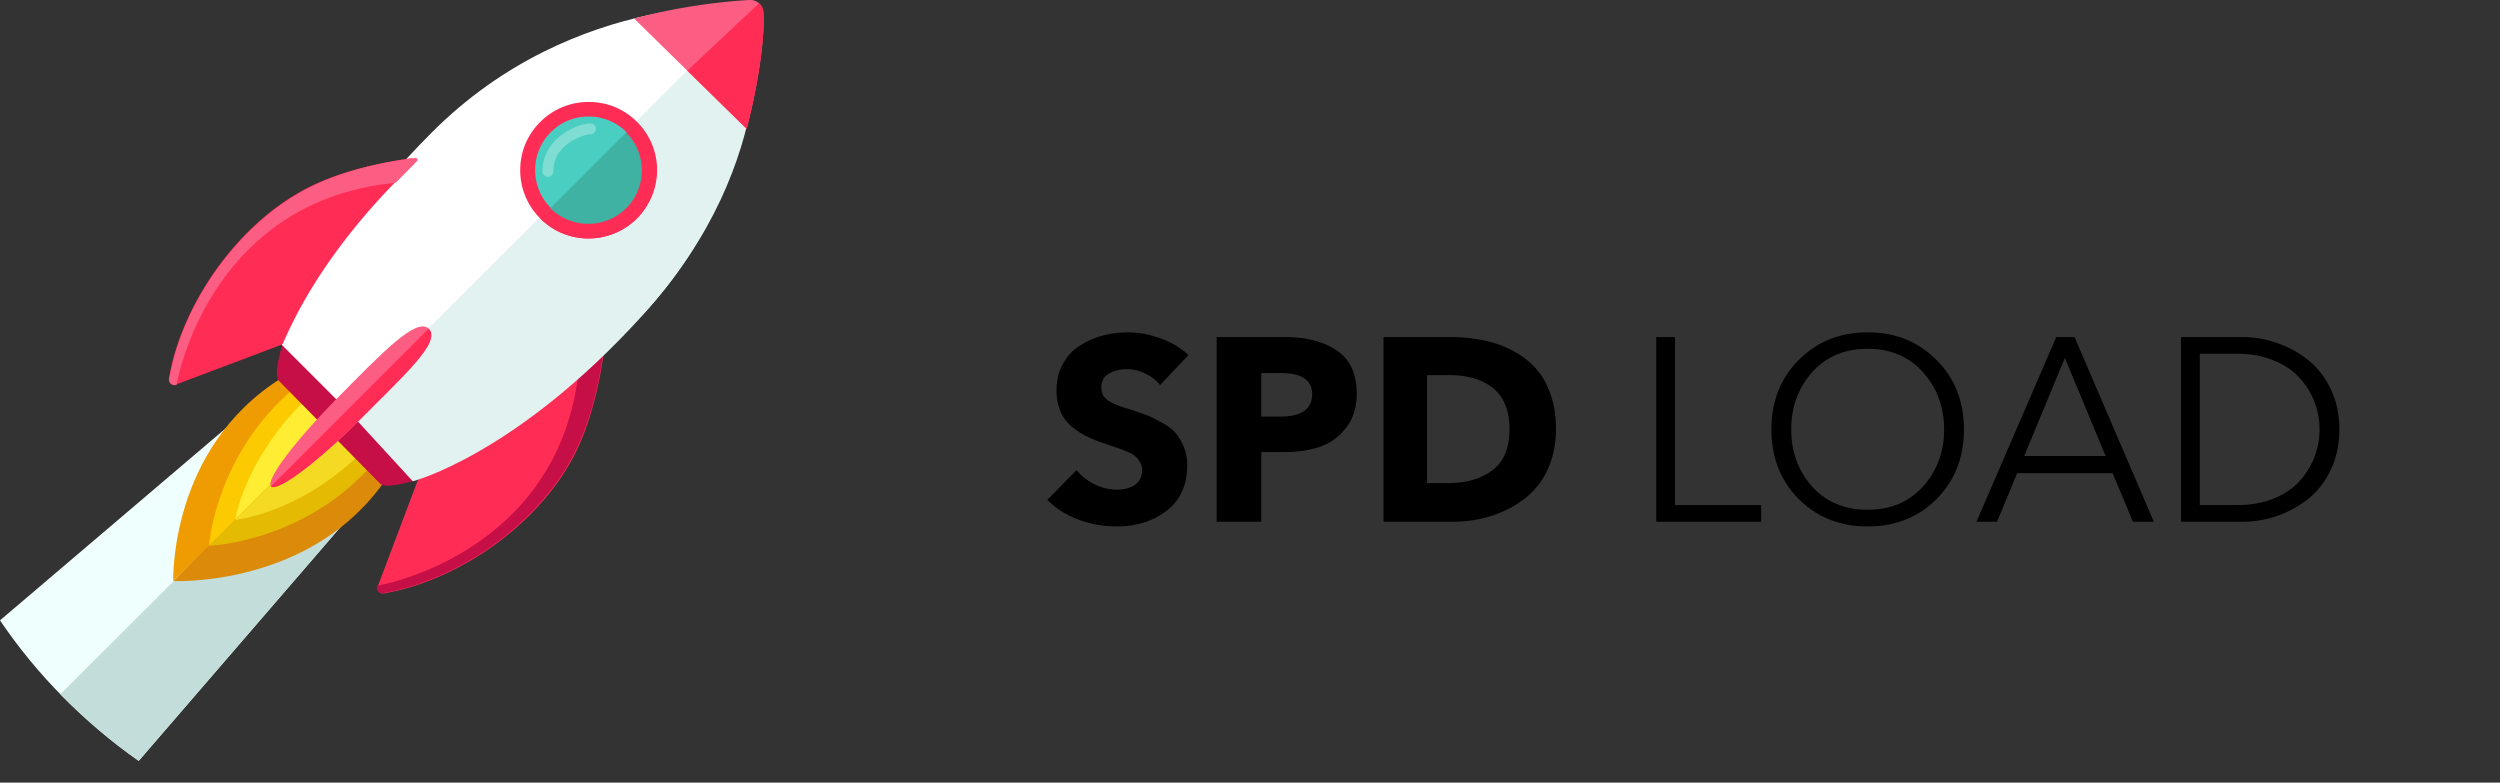<svg xmlns="http://www.w3.org/2000/svg" fill="none" viewBox="0 0 115 36">
    <rect x="0" y="0" width="115" height="36" fill="#333333" stroke="none"/>
    <path fill="#EEFFFD" d="M0 28.536C1.708 31.065 3.885 33.242 6.38 35l11.923-13.816-4.504-4.387L0 28.536z"/>
    <path fill="#C3DDDA" d="M2.78 31.936c1.105 1.121 2.294 2.16 3.6 3.064l11.923-13.816-2.411-2.344L2.78 31.936z"/>
    <path fill="#DB8A09" d="M15.122 19.627l2.646 2.395c-3.4 5.007-9.78 4.706-9.78 4.706s3.4-3.6 7.134-7.1z"/>
    <path fill="#E5BA03" d="M15.121 19.694a205.843 205.843 0 0 0-5.509 5.41s4.27-.135 7.419-3.635"/>
    <path fill="#F4DA22" d="M15.088 19.644c-2.545 2.445-4.27 4.27-4.27 4.27s2.83-.268 5.66-2.947"/>
    <path fill="#EE9C02" d="M15.122 19.627l-2.16-2.244C7.77 20.615 7.97 26.728 7.97 26.728s3.5-3.5 7.15-7.1z"/>
    <path fill="#FBCA00" d="M15.121 19.594c-2.73 2.679-5.509 5.56-5.509 5.492 0 0 .318-4.236 3.952-7.25"/>
    <path fill="#FEED33" d="M15.122 19.627c-2.53 2.479-4.304 4.27-4.304 4.27s.435-2.78 3.232-5.51"/>
    <path fill="#C60E47" d="M17.483 22.24l-4.655-4.723c-.285-.284.167-1.658.167-1.658l6.196 6.196s-1.423.47-1.708.184z"/>
    <path fill="#C60E47" d="M15.172 19.878L17.5 22.24c.284.285 1.708-.184 1.708-.184l-3.082-3.08"/>
    <path fill="#FF2C55" d="M27.514 16.044c.1-.101.284-.017.268.133-.118.871-.436 2.797-1.223 4.472-1.624 3.433-5.493 6.078-8.909 6.648-.184.033-.335-.15-.268-.335l1.825-4.84a.201.201 0 0 1 .084-.083c4.086-1.759 7.235-4.99 8.223-5.995z"/>
    <path fill="#C60E47" d="M27.631 15.893c.067-.067.168-.017.15.067-.083.737-.384 2.847-1.255 4.672-1.625 3.433-5.493 6.079-8.91 6.648-.183.034-.334-.15-.267-.335 0 0 8.457-1.407 9.294-10.081l.988-.971z"/>
    <path fill="#fff" d="M29.607 14.42C35.485 8.122 34.849.268 34.849.268S26.476-.535 19.86 6.096c-5.627 5.66-6.9 9.763-6.9 9.763l6.196 6.196s4.522-1.29 10.45-7.636z"/>
    <path fill="#E2F2F0" d="M15.959 18.84l3.031 3.299s4.756-1.222 10.584-7.653C36.138 7.252 34.713.151 34.713.151"/>
    <path fill="#FF2C55" d="M19.023 7.553c.1-.1.017-.284-.134-.268-.87.118-2.796.436-4.47 1.223-3.434 1.624-6.08 5.493-6.649 8.909-.033.184.15.335.335.268l4.84-1.826a.202.202 0 0 0 .083-.084c1.759-4.102 4.974-7.25 5.995-8.222z"/>
    <path fill="#FC5E83" d="M19.174 7.42c.067-.068.017-.168-.067-.151-.737.083-2.847.385-4.672 1.256-3.433 1.624-6.079 5.492-6.648 8.908-.034.185.15.335.335.268 0 0 1.407-8.456 10.081-9.294l.971-.988zM34.346 5.929c.62-2.412.838-4.404.77-5.359A.601.601 0 0 0 34.48 0c-.92.051-3.03.235-5.308.855"/>
    <path fill="#FF2C55" d="M31.616 3.25l2.73 2.679c.62-2.412.837-4.404.77-5.359a.624.624 0 0 0-.2-.419"/>
    <path fill="#49CEC1" d="M27.078 10.618a2.797 2.797 0 1 0 0-5.593 2.797 2.797 0 0 0 0 5.593z"/>
    <path fill="#FF2C55" d="M27.078 10.97a3.115 3.115 0 0 1-2.227-.922 3.127 3.127 0 0 1-.921-2.227c0-.854.335-1.624.921-2.21a3.127 3.127 0 0 1 2.227-.921c.854 0 1.625.318 2.227.92.587.587.921 1.374.921 2.211 0 .838-.334 1.625-.92 2.227a3.186 3.186 0 0 1-2.228.921zm0-5.61c-.653 0-1.273.25-1.741.72a2.445 2.445 0 0 0-.72 1.741c0 .653.25 1.273.72 1.742.468.469 1.088.72 1.741.72s1.273-.251 1.742-.72c.469-.47.72-1.089.72-1.742s-.251-1.272-.72-1.741a2.445 2.445 0 0 0-1.742-.72z"/>
    <path fill="#3FB2A4" d="M29.054 5.845c1.089 1.089 1.089 2.864 0 3.969-1.088 1.088-2.863 1.088-3.969 0"/>
    <path fill="#FF2C55" d="M27.078 10.97a3.13 3.13 0 0 1-2.227-.922l.469-.468a2.476 2.476 0 0 0 3.483 0c.469-.47.72-1.089.72-1.742s-.251-1.273-.72-1.742l.469-.469c.586.587.921 1.374.921 2.211a3.115 3.115 0 0 1-3.115 3.131z"/>
    <path fill="#fff" d="M25.203 8.14a.258.258 0 0 1-.251-.252c0-1.524 1.59-2.21 2.21-2.21.134 0 .251.117.251.25a.258.258 0 0 1-.25.252c-.302 0-1.709.435-1.709 1.708a.258.258 0 0 1-.251.251z" opacity=".3"/>
    <path fill="#FC5E83" d="M12.476 22.373c-.285-.284 1.122-2.126 3.115-4.136 1.992-2.01 3.566-3.667 4.136-3.114.603.586-1.122 2.126-3.115 4.136-1.993 2.01-3.868 3.383-4.136 3.114z"/>
    <path fill="#FF2C55" d="M19.71 15.122c.603.587-1.122 2.127-3.115 4.137-1.992 2.01-3.851 3.4-4.136 3.114"/>
    <path id="logo_text" fill="#000" d="M54.672 16.332l-1.308 1.38a1.844 1.844 0 0 0-.684-.528 1.885 1.885 0 0 0-.828-.204c-.32 0-.6.068-.84.204-.232.128-.348.344-.348.648 0 .136.028.256.084.36a.8.8 0 0 0 .276.264c.136.072.268.136.396.192.128.048.312.108.552.18.312.104.556.188.732.252.176.064.4.172.672.324.28.144.496.296.648.456.152.16.288.376.408.648.12.264.18.556.18.876 0 .92-.316 1.624-.948 2.112-.624.48-1.392.72-2.304.72a4.955 4.955 0 0 1-1.776-.324c-.568-.216-1.036-.516-1.404-.9l1.344-1.368c.208.264.48.48.816.648a2.31 2.31 0 0 0 1.02.252c.344 0 .624-.072.84-.216.224-.152.336-.388.336-.708a.592.592 0 0 0-.096-.336.91.91 0 0 0-.192-.252c-.072-.072-.2-.148-.384-.228-.184-.08-.34-.14-.468-.18a20.08 20.08 0 0 0-.624-.216 6.192 6.192 0 0 1-.804-.324 3.606 3.606 0 0 1-.672-.444 1.804 1.804 0 0 1-.516-.696 2.45 2.45 0 0 1-.18-.972c0-.448.096-.848.288-1.2.192-.36.448-.64.768-.84.32-.208.668-.364 1.044-.468.384-.104.78-.156 1.188-.156.496 0 .992.092 1.488.276.504.176.936.432 1.296.768zm7.738 1.788c0 .624-.164 1.144-.492 1.56-.32.416-.724.708-1.212.876-.48.16-1.036.24-1.668.24h-1.02V24h-2.052v-8.496h3.12c1.008 0 1.812.208 2.412.624.608.408.912 1.072.912 1.992zm-2.052.012c0-.648-.48-.972-1.44-.972h-.9v2.004h.864c.984 0 1.476-.344 1.476-1.032zm11.216 1.596c0 .72-.136 1.36-.408 1.92a3.523 3.523 0 0 1-1.104 1.344c-.456.336-.96.588-1.512.756a5.943 5.943 0 0 1-1.74.252h-3.168v-8.496h3.072c.504 0 .98.044 1.428.132.456.08.896.224 1.32.432.424.208.788.468 1.092.78.312.312.56.716.744 1.212.184.488.276 1.044.276 1.668zm-2.136 0c0-.456-.076-.848-.228-1.176a1.82 1.82 0 0 0-.636-.78 2.636 2.636 0 0 0-.876-.396 4.153 4.153 0 0 0-1.032-.12h-1.02v4.968h.972c.824 0 1.5-.196 2.028-.588.528-.392.792-1.028.792-1.908zm7.613-4.224v7.728h3.96V24h-4.824v-8.496h.864zm12.03 1.056c.84.84 1.26 1.904 1.26 3.192 0 1.288-.42 2.356-1.26 3.204-.84.84-1.897 1.26-3.169 1.26s-2.328-.42-3.168-1.26c-.84-.848-1.26-1.916-1.26-3.204 0-1.288.42-2.352 1.26-3.192.84-.848 1.897-1.272 3.168-1.272 1.272 0 2.328.424 3.168 1.272zm-.624 5.82c.648-.72.972-1.596.972-2.628s-.325-1.908-.972-2.628c-.64-.72-1.488-1.08-2.544-1.08s-1.909.36-2.556 1.08c-.64.72-.96 1.596-.96 2.628s.32 1.908.96 2.628c.647.712 1.5 1.068 2.555 1.068 1.056 0 1.904-.356 2.544-1.068zm4.332-.612L91.865 24h-.948l3.672-8.496h.84L99.077 24h-.96l-.936-2.232h-4.392zm2.196-5.304l-1.872 4.512h3.744l-1.872-4.512zM100.327 24v-8.496h2.82c.544 0 1.076.092 1.596.276.52.176.996.436 1.428.78.432.336.78.784 1.044 1.344.264.552.396 1.168.396 1.848 0 .68-.132 1.3-.396 1.86-.264.552-.612 1-1.044 1.344a5.06 5.06 0 0 1-1.428.78 4.946 4.946 0 0 1-1.596.264h-2.82zm.864-7.728v6.96h1.716c.616 0 1.168-.096 1.656-.288.496-.2.896-.464 1.2-.792.304-.336.536-.708.696-1.116.16-.408.24-.836.24-1.284a3.486 3.486 0 0 0-.936-2.388c-.304-.336-.704-.6-1.2-.792-.488-.2-1.04-.3-1.656-.3h-1.716z"/>
</svg>